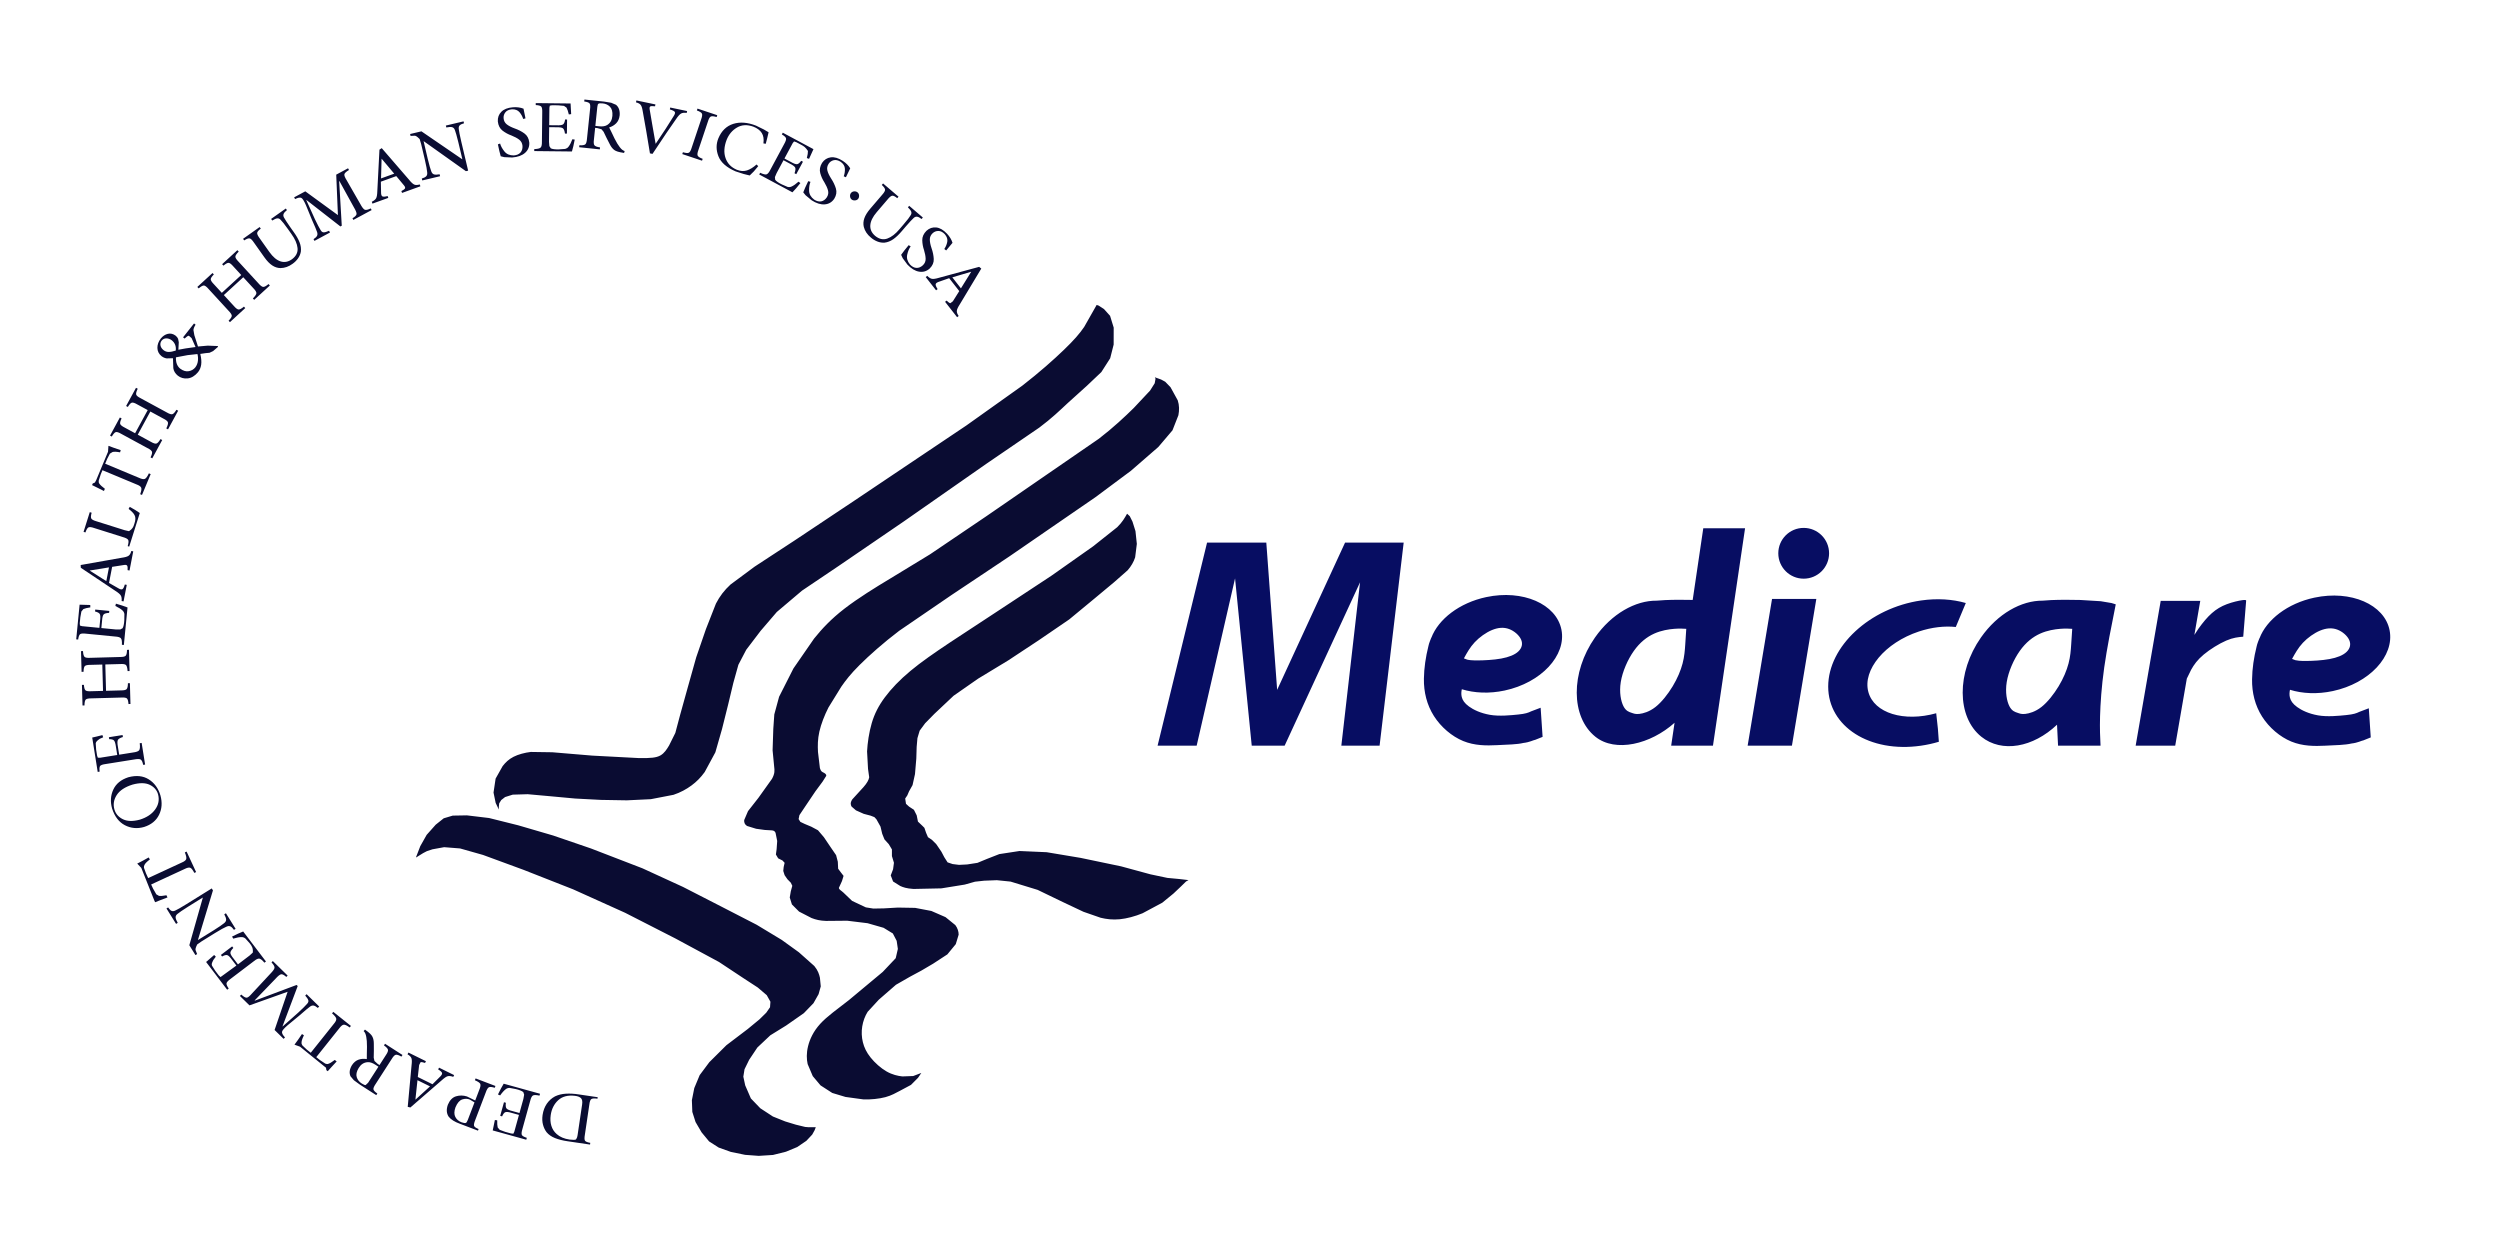 ﻿<?xml version="1.0" encoding="utf-8"?>
<!DOCTYPE svg PUBLIC "-//W3C//DTD SVG 1.1//EN" "http://www.w3.org/Graphics/SVG/1.1/DTD/svg11.dtd">
<svg xmlns="http://www.w3.org/2000/svg" xmlns:xlink="http://www.w3.org/1999/xlink" version="1.1" baseProfile="full" width="180" height="90" viewBox="0 0 180.00 90.00" enable-background="new 0 0 180.00 90.00" xml:space="preserve">
	<g>
		<path fill="#0A0C32" fill-opacity="1" fill-rule="evenodd" stroke-width="0.2" stroke-linejoin="round" d="M 78.923,22.02L 78.958,21.955L 79.106,22.005L 79.486,22.251L 79.925,22.74L 80.186,23.587L 80.183,24.81L 79.933,25.796L 79.297,26.789L 78.27,27.763L 76.856,29.04C 76.32,29.54 75.721,30.121 74.828,30.788L 71.014,33.395L 65.061,37.552L 60.375,40.754L 57.745,42.526L 55.929,44.064L 54.766,45.42L 53.729,46.783L 53.164,47.862L 52.8,49.168L 52.431,50.71L 51.986,52.489L 51.506,54.167L 50.738,55.587C 50.45,55.985 50.151,56.286 49.786,56.555C 49.421,56.824 48.991,57.061 48.492,57.226L 46.86,57.541L 45.132,57.624L 43.263,57.592L 41.416,57.495L 39.55,57.323L 37.995,57.183L 36.916,57.215L 36.367,57.387L 36.09,57.602L 35.941,57.843L 35.914,58.115L 35.914,58.288L 35.687,57.807L 35.534,57.065L 35.684,56.06L 36.19,55.16C 36.398,54.895 36.628,54.665 36.974,54.49C 37.319,54.314 37.78,54.192 38.216,54.14L 39.769,54.163L 42.641,54.404L 45.992,54.581C 46.856,54.597 47.259,54.554 47.547,54.393C 47.835,54.231 48.008,53.952 48.175,53.672L 48.624,52.77L 48.966,51.483L 49.505,49.544L 50.127,47.328L 50.826,45.298L 51.546,43.462C 51.821,42.924 52.155,42.494 52.598,42.085L 54.332,40.799L 57.24,38.895L 61.559,36.017L 65.758,33.198L 69.582,30.632L 73.602,27.77C 74.846,26.807 75.882,25.882 76.602,25.188C 77.322,24.494 77.725,24.032 78.059,23.542L 78.923,22.02 Z M 83.198,27.269L 83.149,27.164L 83.6,27.325L 83.895,27.485L 84.276,27.878L 84.797,28.824C 84.914,29.181 84.914,29.536 84.845,29.897L 84.419,30.983L 83.4,32.183L 81.43,33.894L 78.879,35.793L 75.838,37.885L 72.682,40.057L 68.512,42.84L 64.738,45.42C 63.602,46.281 62.573,47.199 61.897,47.873C 61.221,48.547 60.899,48.977 60.576,49.437L 59.647,50.943C 59.363,51.502 59.117,52.133 58.994,52.678C 58.871,53.224 58.871,53.683 58.895,54.142L 59.033,55.304C 59.102,55.547 59.194,55.576 59.294,55.626C 59.394,55.677 59.501,55.748 59.493,55.856L 59.225,56.279L 58.71,56.975L 57.981,58.058L 57.557,58.692L 57.5,58.974L 57.627,59.175L 57.937,59.323L 58.411,59.521L 58.895,59.779L 59.317,60.274L 59.816,61.013L 60.2,61.572L 60.323,62.046L 60.346,62.548L 60.538,62.806L 60.737,63.064L 60.622,63.437L 60.4,63.925C 60.407,64.054 60.561,64.112 60.722,64.262L 61.352,64.865L 62.342,65.331L 62.88,65.417L 63.64,65.403L 64.646,65.345L 65.89,65.367L 67.057,65.589L 68.078,66.034L 68.785,66.608C 68.946,66.823 69.023,67.067 69.023,67.296L 68.816,67.978L 68.209,68.716L 67.188,69.383L 66.335,69.885L 65.521,70.323L 64.508,70.904L 63.272,71.98L 62.473,72.848C 62.281,73.149 62.143,73.522 62.081,73.902C 62.02,74.282 62.035,74.669 62.127,75.042C 62.219,75.415 62.388,75.774 62.688,76.147C 62.987,76.52 63.417,76.907 63.832,77.144C 64.247,77.381 64.646,77.467 64.969,77.503L 65.752,77.474L 66.335,77.252L 66.097,77.603L 65.591,78.112L 64.8,78.535C 64.508,78.686 64.201,78.873 63.748,78.995C 63.294,79.116 62.696,79.174 62.181,79.159L 60.876,78.98L 59.923,78.693L 59.079,78.148L 58.518,77.481L 58.15,76.613C 58.073,76.262 58.057,75.831 58.18,75.329C 58.303,74.827 58.564,74.254 59.056,73.716C 59.547,73.178 60.269,72.675 61.121,72.008L 63.556,69.979L 64.492,68.989L 64.646,68.322L 64.561,67.741L 64.285,67.21L 63.617,66.801L 62.465,66.471L 60.999,66.292L 59.471,66.306C 59.04,66.292 58.749,66.22 58.434,66.099L 57.532,65.634L 57.017,65.118L 56.862,64.618L 56.937,64.177L 57.046,63.779L 56.937,63.553L 56.695,63.306L 56.493,63.015L 56.395,62.708L 56.424,62.423L 56.493,62.122L 56.338,61.955L 56.027,61.799L 55.865,61.525L 55.917,61.138L 55.958,60.551L 55.839,59.961C 55.777,59.829 55.7,59.8 55.57,59.786L 55.063,59.757L 54.441,59.671L 53.788,59.47C 53.627,59.37 53.566,59.226 53.581,59.047L 53.857,58.401L 54.61,57.44L 55.585,56.074C 55.792,55.69 55.777,55.482 55.739,55.188L 55.627,54.023L 55.677,52.488L 55.75,51.437L 56.096,50.164L 57.128,48.127L 58.611,45.982C 59.179,45.276 59.831,44.573 60.799,43.825C 61.767,43.077 63.049,42.285 64.074,41.67L 66.969,39.907L 71.019,37.167L 75.511,34.072L 79.121,31.587C 80.15,30.798 81.017,29.98 81.628,29.378L 82.806,28.122L 83.14,27.592L 83.198,27.269 Z M 81.15,36.986L 81.344,37.167L 81.541,37.561L 81.754,38.24L 81.852,39.16L 81.731,40.128C 81.628,40.451 81.443,40.773 81.193,41.058L 80.22,41.915L 78.78,43.114L 76.986,44.597L 74.803,46.089L 72.597,47.546L 70.423,48.864L 68.659,50.094L 67.281,51.392L 66.611,52.073L 66.216,52.608L 66.055,53.146L 66,53.773L 65.974,54.617L 65.879,55.736L 65.704,56.527L 65.45,56.979L 65.326,57.27L 65.174,57.493L 65.231,57.875L 65.456,58.079L 65.802,58.305L 66.003,58.706L 66.092,59.155L 66.409,59.456L 66.556,59.603L 66.675,59.953L 66.813,60.276L 67.09,60.462L 67.404,60.771L 67.781,61.323L 67.988,61.717L 68.226,62.09L 68.587,62.212L 69.048,62.27L 69.631,62.241L 70.376,62.126L 71.052,61.846L 71.95,61.495L 73.402,61.273L 75.36,61.359L 77.802,61.767L 80.72,62.377L 82.831,62.951L 84.052,63.209L 84.897,63.288L 85.573,63.367L 85.396,63.467L 85.035,63.819L 84.49,64.335L 83.684,64.995L 82.263,65.755C 81.718,65.978 81.134,66.136 80.62,66.186C 80.105,66.236 79.66,66.179 79.245,66.078L 78.009,65.648L 76.535,64.952L 74.707,64.07L 72.764,63.475L 71.774,63.374L 70.86,63.41L 70.2,63.482L 69.462,63.69L 67.781,63.962L 65.769,64.005C 65.254,63.969 65.024,63.883 64.817,63.79L 64.302,63.467L 64.133,63.03L 64.302,62.585L 64.364,62.119L 64.218,61.638L 64.218,61.158L 63.995,60.785L 63.68,60.434L 63.519,60.032L 63.396,59.515L 63.104,58.992L 62.958,58.834L 62.682,58.726L 62.191,58.597L 61.63,58.346L 61.315,58.074C 61.246,57.959 61.2,57.801 61.369,57.55L 62.175,56.668C 62.429,56.381 62.551,56.151 62.582,55.965L 62.498,55.362L 62.429,54.1C 62.459,53.512 62.567,52.737 62.766,52.063C 62.966,51.389 63.258,50.815 63.711,50.206C 64.164,49.596 64.778,48.95 65.554,48.305C 66.329,47.659 67.266,47.014 68.372,46.275L 72.019,43.879L 75.698,41.455L 78.7,39.339L 80.443,37.955C 80.812,37.589 80.981,37.288 81.15,36.986 Z M 29.956,61.712L 30.259,60.926L 30.72,60.109L 31.372,59.377L 31.948,58.918L 32.597,58.724L 33.614,58.706L 35.212,58.897L 37.312,59.422L 39.827,60.157L 42.545,61.088L 46.258,62.519L 49.179,63.86L 51.879,65.244L 54.478,66.582L 56.288,67.675L 57.519,68.564L 58.631,69.553C 58.896,69.873 58.98,70.152 59.034,70.393L 59.095,71.02L 58.938,71.58L 58.569,72.232L 57.874,72.95L 56.6,73.839L 55.463,74.542L 54.53,75.421L 53.939,76.306L 53.605,76.988L 53.52,77.519L 53.655,78.147L 54.063,79.088L 54.742,79.795L 55.65,80.389L 56.531,80.742L 57.3,80.976L 57.973,81.14L 58.232,81.161L 58.572,81.159L 58.736,81.159L 58.656,81.371L 58.48,81.689L 58.057,82.14L 57.4,82.587L 56.591,82.923L 55.655,83.157L 54.63,83.222L 53.647,83.149L 52.618,82.936L 51.745,82.624L 51.054,82.181L 50.515,81.53L 50.08,80.787L 49.847,80.058L 49.815,79.214L 49.988,78.343L 50.377,77.409L 51.071,76.478L 52.3,75.257L 53.841,74.087L 54.688,73.388L 55.172,72.912L 55.442,72.522L 55.471,72.124L 55.206,71.653L 54.561,71.102L 53.528,70.428L 51.77,69.264L 48.629,67.57L 45.007,65.72L 41.263,64.031L 37.692,62.627L 34.778,61.556L 33.126,61.088L 31.979,60.997L 31.137,61.15L 30.733,61.284L 30.464,61.425L 30.171,61.606L 29.97,61.734L 29.956,61.712 Z M 42.482,82.409L 40.87,82.171C 40.519,82.121 40.216,82.044 39.961,81.942C 39.706,81.84 39.505,81.7 39.357,81.523C 39.239,81.37 39.153,81.19 39.096,80.981C 39.04,80.772 39.029,80.54 39.065,80.284C 39.114,79.963 39.217,79.691 39.372,79.466C 39.528,79.242 39.725,79.066 39.963,78.938C 40.195,78.827 40.455,78.763 40.741,78.746C 41.028,78.729 41.34,78.746 41.679,78.799L 43.035,78.999L 43.019,79.106C 42.794,79.075 42.645,79.085 42.574,79.135C 42.503,79.184 42.455,79.322 42.43,79.546L 42.111,81.699C 42.071,81.923 42.075,82.068 42.124,82.134C 42.173,82.201 42.298,82.251 42.5,82.286L 42.482,82.409 Z M 41.585,81.735L 41.913,79.519C 41.945,79.308 41.918,79.159 41.833,79.07C 41.747,78.982 41.604,78.925 41.402,78.9C 40.89,78.838 40.486,78.944 40.191,79.215C 39.896,79.487 39.716,79.844 39.652,80.284C 39.611,80.567 39.626,80.826 39.699,81.06C 39.771,81.295 39.899,81.493 40.082,81.653C 40.312,81.86 40.624,81.993 41.019,82.05C 41.259,82.079 41.41,82.076 41.469,82.04C 41.554,81.912 41.57,81.839 41.585,81.735 Z M 36.01,78.87L 35.853,78.802L 36.065,78.38L 36.266,78.026L 38.881,78.75L 38.844,78.886C 38.609,78.832 38.452,78.829 38.371,78.876C 38.29,78.924 38.224,79.054 38.173,79.269L 37.62,81.265C 37.55,81.494 37.535,81.645 37.575,81.719C 37.615,81.793 37.734,81.861 37.93,81.924L 37.893,82.06L 35.476,81.391L 35.537,81.095L 35.631,80.64L 35.8,80.663L 35.803,80.959L 35.835,81.177L 35.98,81.348L 36.383,81.496L 36.79,81.608L 36.961,81.626L 37.03,81.484L 37.365,80.273L 36.862,80.134C 36.628,80.063 36.469,80.044 36.386,80.076C 36.303,80.108 36.224,80.208 36.151,80.379L 36.015,80.341L 36.286,79.361L 36.422,79.399C 36.397,79.601 36.412,79.738 36.468,79.808C 36.523,79.878 36.667,79.942 36.9,79.998L 37.402,80.137L 37.684,79.122L 37.739,78.815L 37.677,78.632C 37.576,78.547 37.395,78.474 37.133,78.412L 36.689,78.329C 36.588,78.329 36.5,78.357 36.426,78.412C 36.295,78.51 36.156,78.662 36.01,78.87 Z M 34.414,81.407L 33.101,80.907C 32.734,80.774 32.469,80.607 32.306,80.404C 32.147,80.168 32.127,79.881 32.246,79.541C 32.383,79.212 32.581,79.009 32.838,78.933C 33.095,78.857 33.356,78.861 33.62,78.944L 34.215,79.236L 34.503,78.48C 34.592,78.269 34.618,78.123 34.579,78.041C 34.541,77.959 34.412,77.872 34.193,77.778L 34.243,77.646L 35.672,78.19L 35.621,78.322C 35.42,78.257 35.28,78.244 35.201,78.284C 35.121,78.325 35.045,78.451 34.972,78.663L 34.225,80.623C 34.135,80.842 34.105,80.99 34.136,81.067C 34.167,81.144 34.275,81.218 34.459,81.289L 34.414,81.407 Z M 33.682,80.634L 34.164,79.371L 33.825,79.169C 33.66,79.099 33.48,79.095 33.285,79.158C 33.09,79.221 32.926,79.411 32.793,79.729C 32.693,80.01 32.69,80.241 32.784,80.421C 32.879,80.602 33.029,80.731 33.236,80.807C 33.382,80.859 33.483,80.873 33.538,80.85C 33.582,80.839 33.63,80.767 33.682,80.634 Z M 29.405,75.784L 30.666,76.406L 30.604,76.533C 30.445,76.478 30.337,76.46 30.28,76.48L 30.178,76.682L 30.081,77.544L 31.139,78.066L 31.656,77.551C 31.785,77.432 31.843,77.337 31.829,77.264C 31.816,77.192 31.722,77.103 31.547,76.998L 31.61,76.871L 32.698,77.408L 32.635,77.534C 32.475,77.476 32.343,77.46 32.24,77.485C 32.138,77.511 31.992,77.609 31.804,77.781L 29.548,79.738L 29.356,79.695L 29.631,76.709C 29.663,76.462 29.661,76.288 29.622,76.188C 29.584,76.088 29.491,75.996 29.342,75.911L 29.405,75.784 Z M 30.058,77.774L 29.91,79.162L 29.92,79.167L 30.961,78.22L 30.058,77.774 Z M 26.181,74.237L 26.279,74.132C 26.614,74.37 26.739,74.499 26.81,74.635C 26.882,74.77 26.917,74.944 26.915,75.156L 26.918,75.661L 26.908,76.155L 26.961,76.389L 27.193,76.6L 27.324,76.684L 27.776,75.981C 27.9,75.802 27.953,75.67 27.935,75.584C 27.917,75.498 27.821,75.393 27.646,75.268L 27.722,75.15L 28.979,75.959L 28.903,76.077C 28.716,75.969 28.581,75.925 28.495,75.944C 28.41,75.964 28.311,76.067 28.2,76.253L 27.056,78.031C 26.928,78.217 26.872,78.351 26.888,78.434C 26.905,78.517 26.998,78.616 27.168,78.733L 27.092,78.851L 25.903,78.087L 25.478,77.776L 25.234,77.489C 25.13,77.246 25.166,76.98 25.343,76.688C 25.476,76.488 25.636,76.357 25.821,76.294C 26.006,76.232 26.202,76.219 26.41,76.254L 26.413,75.86L 26.423,75.373L 26.41,74.954L 26.371,74.656C 26.337,74.457 26.274,74.318 26.181,74.237 Z M 27.247,76.803L 27.039,76.669C 26.815,76.52 26.617,76.456 26.446,76.478C 26.187,76.503 25.98,76.642 25.826,76.894C 25.672,77.147 25.625,77.369 25.686,77.559C 25.747,77.749 25.867,77.9 26.048,78.012C 26.185,78.097 26.277,78.135 26.325,78.127L 26.505,77.957L 27.247,76.803 Z M 21.741,74.452L 21.882,74.541C 21.765,74.778 21.709,74.95 21.712,75.055C 21.703,75.128 21.723,75.2 21.771,75.27L 22.082,75.564L 22.375,75.798L 24.025,73.731C 24.162,73.574 24.224,73.448 24.212,73.353C 24.201,73.258 24.099,73.128 23.908,72.963L 23.996,72.853L 25.266,73.867L 25.178,73.978C 24.983,73.834 24.84,73.767 24.747,73.778C 24.654,73.788 24.546,73.878 24.421,74.047L 22.771,76.114L 23.02,76.313L 23.421,76.581C 23.508,76.617 23.581,76.621 23.64,76.595C 23.744,76.565 23.898,76.471 24.104,76.315L 24.24,76.423L 23.89,76.802L 23.597,77.128L 23.498,77.049L 23.474,76.878L 21.603,75.362L 21.202,75.216L 21.453,74.873L 21.741,74.452 Z M 19.643,69.197L 20.71,70.243L 20.615,70.339C 20.454,70.195 20.328,70.132 20.239,70.148C 20.15,70.164 20.014,70.273 19.832,70.476L 18.335,72.029L 18.351,72.045L 21.356,70.917L 21.435,70.994L 20.342,73.893L 20.352,73.904L 21.484,72.898L 21.868,72.532L 22.113,72.274C 22.196,72.184 22.224,72.097 22.197,72.014C 22.17,71.93 22.097,71.819 21.976,71.682L 22.075,71.581L 22.982,72.47L 22.883,72.571C 22.764,72.472 22.663,72.415 22.58,72.401C 22.497,72.387 22.413,72.411 22.326,72.473L 22.049,72.693L 21.559,73.116L 20.721,73.808C 20.466,74.026 20.328,74.186 20.307,74.285C 20.286,74.386 20.357,74.522 20.52,74.696L 20.421,74.797L 19.77,74.159L 20.709,71.407L 17.963,72.387L 17.272,71.709L 17.371,71.609C 17.543,71.765 17.673,71.84 17.76,71.834C 17.847,71.829 17.973,71.728 18.14,71.534L 19.461,70.112C 19.652,69.918 19.753,69.775 19.765,69.683C 19.777,69.591 19.705,69.461 19.548,69.293L 19.643,69.197 Z M 16.793,67.582L 16.709,67.433L 17.134,67.226L 17.509,67.067L 19.149,69.228L 19.037,69.313C 18.883,69.129 18.76,69.031 18.667,69.019C 18.573,69.007 18.442,69.071 18.271,69.211L 16.621,70.464C 16.427,70.603 16.323,70.714 16.31,70.797C 16.297,70.88 16.35,71.006 16.468,71.175L 16.356,71.261L 14.84,69.263L 15.068,69.065L 15.418,68.76L 15.539,68.88L 15.362,69.118C 15.226,69.373 15.23,69.447 15.267,69.535L 15.497,69.896L 15.753,70.233L 15.878,70.35L 17.02,69.52L 16.704,69.105C 16.561,68.906 16.447,68.794 16.361,68.769C 16.276,68.744 16.152,68.777 15.99,68.867L 15.905,68.755L 16.715,68.14L 16.8,68.252C 16.657,68.398 16.587,68.516 16.588,68.606C 16.59,68.695 16.666,68.833 16.817,69.019L 17.132,69.435L 17.971,68.797L 18.201,68.587C 18.235,68.275 18.135,68.107 17.964,67.9L 17.661,67.564C 17.581,67.503 17.494,67.472 17.402,67.471C 17.238,67.469 17.035,67.506 16.793,67.582 Z M 11.986,65.409L 12.105,65.335C 12.189,65.461 12.269,65.543 12.346,65.581C 12.423,65.619 12.516,65.611 12.624,65.557L 12.921,65.4L 13.419,65.102L 15.245,63.967L 15.332,64.108L 14.251,67.675L 14.255,67.681L 15.368,66.993L 15.853,66.677L 16.115,66.485C 16.225,66.405 16.28,66.318 16.282,66.223C 16.283,66.127 16.238,65.996 16.147,65.829L 16.267,65.755L 16.964,66.876L 16.844,66.95C 16.755,66.821 16.668,66.737 16.585,66.699C 16.502,66.661 16.402,66.672 16.285,66.731L 15.983,66.882L 15.483,67.177L 14.505,67.785L 14.198,68.001C 14.073,68.256 14.067,68.334 14.082,68.411L 14.193,68.693L 14.073,68.768L 13.631,68.056L 14.601,64.64L 14.593,64.627L 13.531,65.288L 13.048,65.603L 12.791,65.792C 12.691,65.866 12.642,65.95 12.645,66.046C 12.647,66.142 12.698,66.276 12.796,66.446L 12.677,66.521L 11.986,65.409 Z M 10.704,61.736L 10.791,61.879C 10.58,62.039 10.453,62.167 10.408,62.262C 10.368,62.324 10.354,62.397 10.365,62.481L 10.512,62.883L 10.669,63.223L 13.069,62.112C 13.262,62.033 13.374,61.948 13.406,61.858C 13.438,61.768 13.405,61.606 13.308,61.374L 13.436,61.314L 14.119,62.789L 13.991,62.849C 13.881,62.633 13.782,62.509 13.694,62.477C 13.606,62.445 13.469,62.477 13.282,62.572L 10.882,63.683L 11.016,63.972L 11.255,64.392L 11.445,64.502C 11.551,64.521 11.731,64.507 11.985,64.459L 12.058,64.616L 11.576,64.799L 11.168,64.96L 11.114,64.844L 10.173,62.488L 9.88,62.178L 10.258,61.984L 10.704,61.736 Z M 8.071,58.216L 8.07,58.212C 7.933,57.73 7.962,57.278 8.156,56.854C 8.35,56.431 8.71,56.134 9.237,55.963C 9.813,55.808 10.303,55.858 10.709,56.113C 11.115,56.367 11.395,56.752 11.55,57.267C 11.692,57.779 11.659,58.245 11.452,58.666C 11.245,59.087 10.886,59.38 10.374,59.542C 9.883,59.682 9.422,59.639 8.992,59.416C 8.563,59.192 8.256,58.792 8.071,58.216 Z M 8.239,58.286L 8.24,58.289C 8.331,58.598 8.533,58.83 8.847,58.984C 9.162,59.139 9.569,59.149 10.071,59.014C 10.563,58.861 10.93,58.617 11.172,58.281C 11.415,57.945 11.484,57.582 11.38,57.19C 11.291,56.882 11.09,56.654 10.779,56.505C 10.467,56.356 10.056,56.352 9.545,56.49C 8.994,56.663 8.613,56.916 8.401,57.248C 8.189,57.58 8.135,57.926 8.239,58.286 Z M 7.375,52.927L 7.427,53.087L 7.181,53.194C 6.95,53.357 6.908,53.429 6.893,53.523L 6.922,53.974L 6.988,54.392L 7.042,54.552L 7.194,54.559L 8.441,54.36L 8.35,53.786C 8.315,53.534 8.267,53.376 8.206,53.313C 8.145,53.25 8.03,53.219 7.862,53.22L 7.84,53.08L 8.826,52.923L 8.848,53.066C 8.66,53.12 8.541,53.188 8.493,53.268C 8.445,53.348 8.443,53.513 8.489,53.764L 8.581,54.338L 9.572,54.18C 9.816,54.15 9.966,54.095 10.022,54.015C 10.078,53.935 10.091,53.768 10.06,53.513L 10.199,53.491L 10.448,55.049L 10.308,55.071C 10.267,54.864 10.208,54.736 10.131,54.688C 10.054,54.64 9.895,54.639 9.653,54.684L 7.615,55.009C 7.394,55.038 7.258,55.085 7.208,55.152C 7.159,55.218 7.147,55.353 7.174,55.556L 7.035,55.578L 6.64,53.104L 6.961,53.03L 7.375,52.927 Z M 5.833,46.881L 5.974,46.877C 5.989,47.097 6.027,47.237 6.088,47.295C 6.148,47.354 6.288,47.377 6.506,47.363L 8.631,47.304C 8.852,47.306 8.992,47.275 9.051,47.212C 9.11,47.15 9.141,47.009 9.145,46.79L 9.286,46.786L 9.328,48.315L 9.187,48.319C 9.171,48.088 9.132,47.943 9.07,47.882C 9.007,47.821 8.866,47.797 8.645,47.812L 7.582,47.841L 7.635,49.738L 8.697,49.709C 8.917,49.711 9.057,49.68 9.116,49.618C 9.176,49.556 9.207,49.413 9.211,49.191L 9.352,49.188L 9.393,50.687L 9.252,50.691C 9.237,50.478 9.198,50.343 9.136,50.287C 9.074,50.231 8.932,50.21 8.711,50.224L 6.587,50.282C 6.368,50.28 6.23,50.31 6.172,50.371C 6.115,50.432 6.085,50.572 6.082,50.792L 5.941,50.796L 5.9,49.312L 6.041,49.309C 6.056,49.516 6.094,49.647 6.154,49.703C 6.214,49.759 6.354,49.781 6.573,49.768L 7.418,49.744L 7.366,47.847L 6.52,47.87C 6.303,47.869 6.165,47.898 6.107,47.959C 6.049,48.019 6.019,48.156 6.015,48.369L 5.874,48.373L 5.833,46.881 Z M 8.306,43.63L 8.346,43.464L 8.799,43.6L 9.182,43.738L 8.918,46.438L 8.777,46.425C 8.79,46.185 8.766,46.029 8.705,45.957C 8.645,45.886 8.505,45.843 8.285,45.83L 6.223,45.628C 5.985,45.598 5.834,45.609 5.768,45.661C 5.702,45.713 5.655,45.842 5.627,46.046L 5.487,46.033L 5.731,43.537L 6.034,43.546L 6.498,43.56L 6.504,43.731L 6.213,43.785L 6.003,43.854L 5.86,44.026L 5.784,44.448L 5.742,44.869L 5.755,45.04L 5.906,45.084L 7.156,45.206L 7.207,44.687C 7.237,44.444 7.229,44.284 7.183,44.208C 7.138,44.131 7.025,44.071 6.844,44.028L 6.858,43.888L 7.87,43.986L 7.856,44.127C 7.652,44.137 7.52,44.175 7.461,44.242C 7.401,44.309 7.363,44.462 7.348,44.701L 7.297,45.22L 8.346,45.322L 8.657,45.324L 8.827,45.232C 8.894,45.118 8.935,44.927 8.95,44.658L 8.956,44.207C 8.938,44.107 8.896,44.026 8.829,43.962C 8.71,43.849 8.536,43.739 8.306,43.63 Z M 9.593,39.697L 9.326,41.078L 9.188,41.051C 9.199,40.883 9.187,40.774 9.153,40.725C 9.119,40.676 9.045,40.66 8.931,40.679L 8.074,40.813L 7.85,41.972L 8.483,42.334C 8.632,42.427 8.739,42.458 8.806,42.426C 8.871,42.394 8.932,42.28 8.988,42.084L 9.127,42.11L 8.896,43.301L 8.758,43.275C 8.772,43.104 8.753,42.973 8.701,42.881C 8.649,42.788 8.516,42.674 8.301,42.538L 5.818,40.879L 5.808,40.681L 8.761,40.159C 9.008,40.125 9.175,40.076 9.261,40.013C 9.348,39.95 9.412,39.836 9.455,39.67L 9.593,39.697 Z M 7.846,40.852L 6.469,41.076L 6.467,41.087L 7.655,41.841L 7.846,40.852 Z M 9.26,36.641L 9.342,36.493L 9.728,36.715L 10.065,36.937L 9.303,39.356L 9.194,39.322C 9.26,39.104 9.272,38.956 9.231,38.877C 9.19,38.798 9.06,38.728 8.839,38.667L 6.809,38.027C 6.595,37.951 6.45,37.932 6.373,37.969C 6.297,38.006 6.223,38.128 6.151,38.336L 6.016,38.294L 6.464,36.874L 6.599,36.916C 6.541,37.118 6.532,37.257 6.572,37.333C 6.612,37.408 6.742,37.477 6.962,37.539L 8.975,38.174L 9.287,38.245C 9.535,38.094 9.608,37.939 9.67,37.722C 9.768,37.453 9.774,37.241 9.687,37.088C 9.621,36.957 9.478,36.808 9.26,36.641 Z M 8.691,32.408L 8.645,32.568C 8.384,32.521 8.204,32.513 8.103,32.545L 7.913,32.662L 7.716,33.041L 7.572,33.387L 10.013,34.405C 10.202,34.493 10.34,34.518 10.428,34.481C 10.516,34.444 10.613,34.31 10.719,34.081L 10.849,34.136L 10.224,35.636L 10.093,35.582C 10.178,35.355 10.202,35.198 10.166,35.112C 10.131,35.025 10.015,34.946 9.818,34.873L 7.377,33.855L 7.254,34.149L 7.106,34.609C 7.097,34.702 7.112,34.774 7.154,34.824C 7.211,34.914 7.343,35.037 7.551,35.192L 7.484,35.352L 7.024,35.121L 6.629,34.928L 6.678,34.811L 6.836,34.741L 6.923,34.577L 7.778,32.525L 7.808,32.099L 8.207,32.246L 8.691,32.408 Z M 9.792,27.922L 9.916,27.989C 9.819,28.187 9.782,28.327 9.805,28.408C 9.828,28.489 9.937,28.578 10.133,28.676L 12.001,29.691C 12.192,29.803 12.328,29.847 12.411,29.822C 12.493,29.797 12.591,29.691 12.703,29.503L 12.827,29.571L 12.097,30.914L 11.973,30.847C 12.075,30.64 12.114,30.494 12.091,30.41C 12.068,30.326 11.957,30.235 11.759,30.137L 10.825,29.629L 9.919,31.297L 10.852,31.805C 11.042,31.916 11.178,31.96 11.261,31.936C 11.344,31.912 11.442,31.805 11.556,31.614L 11.68,31.682L 10.964,32.999L 10.841,32.932C 10.934,32.74 10.968,32.605 10.942,32.525C 10.917,32.445 10.805,32.356 10.607,32.257L 8.739,31.242C 8.551,31.131 8.416,31.087 8.336,31.111C 8.256,31.135 8.16,31.242 8.047,31.431L 7.923,31.363L 8.631,30.059L 8.755,30.126C 8.664,30.313 8.631,30.446 8.655,30.524C 8.679,30.603 8.789,30.692 8.985,30.79L 9.728,31.194L 10.635,29.526L 9.891,29.122C 9.704,29.012 9.57,28.968 9.489,28.992C 9.409,29.015 9.314,29.118 9.204,29.3L 9.08,29.233L 9.792,27.922 Z M 13.97,23.289L 14.081,23.377C 13.983,23.532 13.932,23.661 13.928,23.763L 13.994,24.137L 14.255,24.948L 14.958,24.886L 15.678,24.915L 15.7,24.97L 15.343,25.278L 15.087,25.399L 14.802,25.426L 14.421,25.482C 14.495,25.792 14.516,26.052 14.484,26.262C 14.452,26.472 14.376,26.651 14.254,26.8C 14.028,27.069 13.781,27.217 13.511,27.245C 13.242,27.272 13.006,27.207 12.805,27.05C 12.615,26.894 12.507,26.714 12.479,26.509L 12.453,25.792L 12.002,25.805C 11.867,25.785 11.741,25.73 11.623,25.638C 11.434,25.48 11.337,25.284 11.333,25.05C 11.329,24.817 11.409,24.593 11.574,24.378C 11.721,24.195 11.892,24.081 12.087,24.036C 12.281,23.991 12.467,24.035 12.644,24.167C 12.73,24.238 12.79,24.314 12.823,24.396L 12.872,24.642L 12.843,25.182L 13.36,25.087L 14.078,24.986L 13.795,24.345L 13.598,24.172C 13.529,24.174 13.427,24.242 13.29,24.377L 13.181,24.287L 13.97,23.289 Z M 11.642,24.519L 11.638,24.525C 11.558,24.631 11.53,24.747 11.555,24.875C 11.58,25.003 11.654,25.115 11.779,25.213C 11.887,25.299 12.01,25.341 12.148,25.34C 12.287,25.34 12.455,25.307 12.654,25.241C 12.691,24.937 12.599,24.693 12.378,24.509C 12.251,24.412 12.118,24.363 11.981,24.363C 11.844,24.362 11.731,24.414 11.642,24.519 Z M 14.065,26.448L 14.067,26.445C 14.171,26.306 14.232,26.148 14.25,25.973C 14.268,25.797 14.257,25.637 14.215,25.492L 13.506,25.57L 12.668,25.728C 12.661,25.928 12.685,26.094 12.74,26.227C 12.796,26.36 12.876,26.467 12.98,26.547C 13.191,26.703 13.395,26.762 13.593,26.725C 13.791,26.688 13.948,26.595 14.065,26.448 Z M 17.092,18.012L 17.188,18.116C 17.032,18.271 16.951,18.391 16.947,18.475C 16.942,18.56 17.017,18.68 17.17,18.836L 18.608,20.401C 18.752,20.569 18.867,20.655 18.953,20.658C 19.039,20.661 19.166,20.593 19.333,20.452L 19.429,20.556L 18.302,21.59L 18.207,21.486C 18.37,21.323 18.455,21.198 18.46,21.111C 18.465,21.024 18.39,20.902 18.234,20.744L 17.515,19.962L 16.117,21.245L 16.836,22.028C 16.979,22.195 17.094,22.281 17.18,22.285C 17.266,22.289 17.394,22.219 17.564,22.077L 17.659,22.181L 16.555,23.195L 16.459,23.091C 16.61,22.94 16.686,22.822 16.688,22.739C 16.689,22.655 16.612,22.534 16.457,22.376L 15.02,20.811C 14.877,20.645 14.764,20.56 14.681,20.556C 14.597,20.553 14.472,20.623 14.303,20.765L 14.208,20.661L 15.301,19.657L 15.397,19.761C 15.25,19.908 15.175,20.022 15.173,20.105C 15.17,20.187 15.245,20.306 15.399,20.463L 15.971,21.086L 17.369,19.802L 16.797,19.179C 16.655,19.014 16.543,18.929 16.459,18.925C 16.375,18.921 16.252,18.988 16.089,19.125L 15.993,19.021L 17.092,18.012 Z M 20.578,15.013L 20.659,15.128C 20.534,15.226 20.455,15.317 20.42,15.401C 20.386,15.485 20.396,15.573 20.451,15.667L 20.607,15.925L 20.916,16.381L 21.16,16.725C 21.345,16.982 21.482,17.224 21.57,17.451C 21.658,17.678 21.689,17.902 21.661,18.123C 21.629,18.3 21.56,18.462 21.454,18.61C 21.348,18.758 21.218,18.886 21.065,18.994C 20.791,19.195 20.503,19.298 20.198,19.302C 19.99,19.3 19.791,19.236 19.601,19.111C 19.412,18.986 19.224,18.793 19.038,18.53L 18.298,17.486C 18.166,17.288 18.058,17.18 17.974,17.163C 17.889,17.146 17.759,17.195 17.582,17.309L 17.501,17.194L 18.695,16.347L 18.777,16.463C 18.613,16.583 18.526,16.686 18.516,16.772C 18.506,16.858 18.574,16.997 18.718,17.188L 19.395,18.143C 19.653,18.504 19.92,18.73 20.197,18.819C 20.474,18.909 20.747,18.859 21.017,18.67C 21.32,18.447 21.455,18.177 21.424,17.863C 21.392,17.549 21.243,17.208 20.977,16.841L 20.74,16.506L 20.412,16.063L 20.204,15.825C 20.136,15.749 20.058,15.715 19.968,15.722C 19.879,15.73 19.757,15.782 19.602,15.878L 19.52,15.763L 20.578,15.013 Z M 26.757,15.125L 25.442,15.834L 25.378,15.715C 25.563,15.604 25.661,15.503 25.672,15.413C 25.683,15.322 25.619,15.161 25.48,14.927L 24.439,13.037L 24.42,13.047L 24.607,16.251L 24.509,16.304L 22.065,14.4L 22.052,14.407L 22.676,15.787L 22.912,16.261L 23.087,16.572C 23.147,16.678 23.222,16.73 23.309,16.73C 23.398,16.729 23.525,16.691 23.692,16.617L 23.759,16.741L 22.641,17.344L 22.574,17.22C 22.704,17.135 22.788,17.055 22.826,16.98C 22.864,16.906 22.866,16.818 22.833,16.716L 22.705,16.386L 22.446,15.794L 22.034,14.788C 21.901,14.48 21.79,14.3 21.7,14.251C 21.611,14.201 21.459,14.228 21.245,14.333L 21.178,14.208L 21.981,13.776L 24.33,15.488L 24.208,12.575L 25.06,12.116L 25.127,12.24C 24.927,12.358 24.817,12.46 24.796,12.545C 24.776,12.63 24.834,12.78 24.971,12.997L 25.937,14.68C 26.066,14.92 26.172,15.059 26.257,15.098C 26.341,15.136 26.487,15.106 26.694,15.006L 26.757,15.125 Z M 30.27,13.413L 28.947,13.891L 28.899,13.758C 29.049,13.682 29.136,13.616 29.161,13.561C 29.186,13.507 29.161,13.435 29.086,13.347L 28.532,12.68L 27.422,13.081L 27.436,13.81C 27.432,13.986 27.461,14.094 27.522,14.134C 27.583,14.174 27.713,14.168 27.91,14.116L 27.958,14.248L 26.817,14.661L 26.769,14.528C 26.922,14.453 27.025,14.369 27.078,14.277C 27.131,14.185 27.16,14.012 27.167,13.758L 27.321,10.775L 27.485,10.666L 29.446,12.935C 29.602,13.13 29.729,13.248 29.828,13.29C 29.926,13.332 30.057,13.328 30.222,13.28L 30.27,13.413 Z M 28.383,12.504L 27.485,11.435L 27.474,11.439L 27.435,12.846L 28.383,12.504 Z M 33.376,8.738L 33.409,8.876C 33.263,8.915 33.159,8.965 33.099,9.026C 33.038,9.087 33.016,9.177 33.032,9.297L 33.087,9.628L 33.211,10.195L 33.706,12.287L 33.546,12.325L 30.507,10.165L 30.5,10.167L 30.798,11.441L 30.944,12.002L 31.042,12.311C 31.083,12.441 31.148,12.521 31.238,12.553C 31.328,12.584 31.467,12.583 31.654,12.55L 31.686,12.688L 30.402,12.992L 30.37,12.854C 30.52,12.81 30.627,12.755 30.69,12.688C 30.753,12.622 30.774,12.524 30.756,12.394L 30.708,12.06L 30.587,11.491L 30.322,10.371L 30.215,10.012C 30.013,9.812 29.941,9.781 29.863,9.771L 29.561,9.786L 29.528,9.649L 30.343,9.456L 33.273,11.462L 33.288,11.459L 33,10.242L 32.854,9.684L 32.757,9.38C 32.719,9.262 32.654,9.188 32.562,9.16C 32.471,9.132 32.328,9.138 32.135,9.177L 32.102,9.04L 33.376,8.738 Z M 37.836,8.524L 37.67,8.565C 37.614,8.384 37.525,8.221 37.402,8.077C 37.28,7.932 37.099,7.863 36.859,7.87C 36.642,7.89 36.486,7.962 36.388,8.086C 36.291,8.21 36.247,8.349 36.258,8.504C 36.271,8.691 36.346,8.839 36.481,8.948C 36.616,9.057 36.806,9.156 37.05,9.245C 37.314,9.337 37.549,9.458 37.755,9.606C 37.961,9.755 38.079,9.976 38.109,10.268C 38.124,10.565 38.023,10.811 37.806,11.004C 37.588,11.197 37.28,11.309 36.88,11.339L 36.312,11.315L 36.053,11.252L 35.955,10.882L 35.849,10.394L 36.007,10.335C 36.059,10.522 36.163,10.712 36.319,10.905C 36.475,11.098 36.699,11.193 36.991,11.191C 37.204,11.174 37.364,11.106 37.474,10.985C 37.583,10.863 37.631,10.704 37.62,10.506C 37.603,10.314 37.523,10.163 37.379,10.053C 37.234,9.943 37.046,9.843 36.815,9.751C 36.595,9.673 36.386,9.56 36.188,9.41C 35.991,9.26 35.876,9.038 35.844,8.745C 35.827,8.467 35.911,8.235 36.096,8.049C 36.281,7.862 36.562,7.753 36.939,7.723C 37.219,7.703 37.471,7.737 37.693,7.825L 37.836,8.524 Z M 41.211,10.025L 41.38,10.051L 41.283,10.514L 41.179,10.907L 38.466,10.877L 38.467,10.735C 38.707,10.727 38.861,10.69 38.927,10.623C 38.993,10.557 39.023,10.414 39.018,10.194L 39.041,8.122C 39.05,7.883 39.026,7.733 38.968,7.672C 38.911,7.611 38.779,7.575 38.573,7.565L 38.574,7.423L 41.082,7.451L 41.098,7.754L 41.124,8.217L 40.955,8.239L 40.876,7.953L 40.789,7.75L 40.605,7.622L 40.178,7.583L 39.756,7.578L 39.587,7.605L 39.556,7.76L 39.542,9.015L 40.063,9.021C 40.308,9.03 40.466,9.008 40.539,8.956C 40.611,8.904 40.661,8.786 40.688,8.603L 40.83,8.605L 40.818,9.621L 40.677,9.62C 40.65,9.417 40.6,9.289 40.528,9.236C 40.456,9.182 40.301,9.158 40.062,9.162L 39.54,9.157L 39.528,10.21L 39.554,10.521L 39.66,10.682C 39.78,10.739 39.974,10.763 40.242,10.755L 40.692,10.722C 40.79,10.696 40.868,10.647 40.925,10.575C 41.027,10.447 41.123,10.263 41.211,10.025 Z M 44.974,10.874L 44.934,11.012C 44.527,10.95 44.358,10.891 44.233,10.803C 44.108,10.714 43.998,10.575 43.904,10.385L 43.674,9.935L 43.46,9.49L 43.307,9.306L 43.005,9.222L 42.85,9.206L 42.764,10.037C 42.734,10.253 42.747,10.395 42.801,10.463C 42.856,10.532 42.989,10.582 43.202,10.614L 43.187,10.755L 41.7,10.6L 41.715,10.46C 41.93,10.472 42.071,10.45 42.139,10.394C 42.206,10.338 42.248,10.202 42.263,9.985L 42.482,7.882C 42.512,7.659 42.501,7.514 42.449,7.447C 42.397,7.381 42.269,7.334 42.065,7.307L 42.079,7.167L 43.485,7.313L 44.005,7.398L 44.352,7.545C 44.555,7.714 44.643,7.968 44.616,8.308C 44.587,8.547 44.504,8.736 44.367,8.875C 44.23,9.014 44.061,9.115 43.86,9.177L 44.035,9.53L 44.245,9.97L 44.446,10.337L 44.616,10.586C 44.736,10.748 44.855,10.844 44.974,10.874 Z M 42.865,9.065L 43.111,9.091C 43.379,9.122 43.584,9.09 43.727,8.994C 43.947,8.854 44.068,8.636 44.092,8.342C 44.115,8.047 44.057,7.828 43.917,7.686C 43.777,7.544 43.602,7.464 43.39,7.445C 43.229,7.431 43.129,7.438 43.09,7.468C 43.05,7.486 43.022,7.564 43.007,7.7L 42.865,9.065 Z M 49.471,7.996L 49.443,8.131C 49.269,8.106 49.134,8.12 49.038,8.174C 48.941,8.228 48.821,8.361 48.677,8.574L 47.989,9.568L 46.98,11.08L 46.796,11.042L 46.526,9.416L 46.268,7.962C 46.233,7.756 46.184,7.616 46.119,7.541C 46.055,7.466 45.945,7.409 45.791,7.37L 45.82,7.232L 47.191,7.519L 47.163,7.654C 46.969,7.63 46.852,7.635 46.81,7.671C 46.768,7.706 46.758,7.786 46.782,7.911L 46.957,8.938L 47.204,10.346L 47.212,10.348L 47.923,9.281L 48.501,8.365C 48.592,8.228 48.621,8.128 48.59,8.066C 48.558,8.004 48.437,7.941 48.228,7.877L 48.256,7.742L 49.471,7.996 Z M 50.547,11.57L 49.125,11.094L 49.169,10.961C 49.377,11.022 49.52,11.034 49.597,10.995C 49.674,10.956 49.744,10.83 49.807,10.617L 50.478,8.61C 50.556,8.4 50.576,8.257 50.538,8.179C 50.5,8.102 50.379,8.027 50.175,7.953L 50.22,7.819L 51.642,8.294L 51.597,8.428C 51.392,8.365 51.251,8.353 51.174,8.392C 51.097,8.431 51.027,8.558 50.963,8.772L 50.292,10.779C 50.215,10.987 50.195,11.13 50.233,11.207C 50.27,11.284 50.39,11.361 50.592,11.436L 50.547,11.57 Z M 54.47,11.844L 54.593,11.962L 54.279,12.338L 53.979,12.634L 53.552,12.529L 52.961,12.339C 52.313,12.059 51.901,11.696 51.727,11.251C 51.553,10.806 51.552,10.374 51.724,9.955C 51.951,9.417 52.308,9.072 52.794,8.919C 53.281,8.766 53.826,8.808 54.43,9.044L 54.997,9.322L 55.339,9.524L 55.242,9.935L 55.134,10.353L 54.966,10.326C 55.009,10.018 54.969,9.768 54.847,9.575C 54.724,9.382 54.524,9.231 54.245,9.122C 53.803,8.961 53.411,8.98 53.069,9.179C 52.727,9.377 52.477,9.673 52.318,10.067C 52.13,10.558 52.104,10.998 52.241,11.386C 52.377,11.774 52.648,12.054 53.054,12.224C 53.314,12.327 53.556,12.342 53.78,12.27C 54.004,12.198 54.233,12.056 54.47,11.844 Z M 57.492,13.081L 57.629,13.181L 57.33,13.547L 57.055,13.847L 54.664,12.564L 54.731,12.439C 54.948,12.543 55.101,12.581 55.19,12.554C 55.28,12.525 55.373,12.412 55.47,12.214L 56.45,10.389C 56.569,10.181 56.617,10.037 56.594,9.956C 56.571,9.875 56.471,9.783 56.293,9.678L 56.36,9.554L 58.569,10.739L 58.444,11.015L 58.252,11.438L 58.092,11.379L 58.155,11.089L 58.171,10.869C 57.998,10.605 57.878,10.528 57.708,10.437L 57.335,10.238L 57.173,10.183L 57.074,10.306L 56.48,11.413L 56.94,11.659C 57.152,11.78 57.303,11.834 57.391,11.822C 57.479,11.809 57.578,11.728 57.687,11.578L 57.812,11.645L 57.331,12.541L 57.206,12.474C 57.276,12.282 57.291,12.146 57.252,12.065C 57.213,11.984 57.087,11.89 56.873,11.784L 56.413,11.537L 55.915,12.466L 55.793,12.752L 55.813,12.945C 55.893,13.05 56.053,13.162 56.295,13.279L 56.709,13.458C 56.808,13.48 56.9,13.473 56.984,13.435C 57.134,13.369 57.303,13.251 57.492,13.081 Z M 60.906,12.762L 60.749,12.694C 60.814,12.515 60.842,12.332 60.832,12.143C 60.823,11.954 60.72,11.79 60.526,11.649C 60.341,11.534 60.173,11.496 60.02,11.536C 59.868,11.575 59.748,11.659 59.663,11.789C 59.56,11.946 59.53,12.109 59.571,12.277C 59.612,12.445 59.703,12.639 59.844,12.859C 59.998,13.092 60.111,13.33 60.185,13.573C 60.259,13.817 60.219,14.064 60.065,14.314C 59.897,14.56 59.668,14.693 59.378,14.715C 59.088,14.737 58.775,14.639 58.438,14.421L 58.001,14.057L 57.834,13.85L 57.98,13.496L 58.192,13.044L 58.353,13.093C 58.281,13.273 58.248,13.487 58.255,13.735C 58.263,13.983 58.383,14.195 58.617,14.37C 58.796,14.486 58.965,14.529 59.125,14.499C 59.286,14.468 59.421,14.371 59.532,14.207C 59.636,14.044 59.663,13.876 59.615,13.701C 59.567,13.526 59.478,13.332 59.35,13.118C 59.222,12.923 59.125,12.706 59.059,12.467C 58.992,12.228 59.035,11.982 59.188,11.729C 59.343,11.499 59.551,11.365 59.811,11.329C 60.071,11.292 60.36,11.376 60.678,11.581C 60.913,11.735 61.093,11.915 61.216,12.119L 60.906,12.762 Z M 66.445,15.661L 66.354,15.769C 66.228,15.671 66.121,15.616 66.031,15.603C 65.942,15.591 65.858,15.622 65.78,15.698L 65.568,15.912L 65.202,16.323L 64.927,16.644C 64.723,16.886 64.522,17.077 64.323,17.218C 64.124,17.359 63.914,17.443 63.693,17.47C 63.514,17.483 63.34,17.455 63.171,17.388C 63.002,17.321 62.846,17.227 62.704,17.104C 62.441,16.888 62.271,16.633 62.194,16.339C 62.145,16.136 62.158,15.928 62.233,15.713C 62.308,15.499 62.45,15.27 62.659,15.026L 63.492,14.053C 63.652,13.877 63.73,13.746 63.726,13.66C 63.722,13.574 63.643,13.459 63.489,13.316L 63.581,13.209L 64.693,14.161L 64.601,14.268C 64.444,14.139 64.323,14.079 64.237,14.091C 64.152,14.102 64.034,14.201 63.883,14.388L 63.122,15.277C 62.834,15.615 62.681,15.929 62.662,16.22C 62.642,16.51 62.757,16.763 63.006,16.979C 63.297,17.218 63.591,17.284 63.888,17.176C 64.185,17.069 64.479,16.842 64.77,16.494L 65.037,16.182L 65.387,15.757L 65.567,15.497C 65.624,15.413 65.638,15.328 65.609,15.243C 65.58,15.159 65.5,15.053 65.369,14.926L 65.461,14.819L 66.445,15.661 Z M 68.125,18.033L 67.989,17.928C 68.096,17.771 68.167,17.6 68.203,17.414C 68.239,17.229 68.18,17.044 68.024,16.861C 67.873,16.705 67.719,16.627 67.561,16.629C 67.404,16.63 67.268,16.683 67.153,16.789C 67.016,16.916 66.947,17.067 66.947,17.24C 66.946,17.413 66.988,17.623 67.071,17.87C 67.164,18.134 67.217,18.392 67.23,18.646C 67.243,18.9 67.145,19.13 66.935,19.336C 66.712,19.534 66.458,19.608 66.171,19.559C 65.885,19.511 65.604,19.34 65.33,19.047L 64.994,18.589L 64.882,18.348L 65.109,18.039L 65.424,17.652L 65.568,17.738C 65.454,17.895 65.371,18.095 65.318,18.338C 65.266,18.58 65.331,18.815 65.516,19.041C 65.662,19.197 65.816,19.279 65.978,19.289C 66.141,19.298 66.296,19.236 66.443,19.103C 66.583,18.971 66.651,18.814 66.646,18.632C 66.641,18.451 66.602,18.241 66.529,18.003C 66.452,17.783 66.41,17.549 66.403,17.301C 66.397,17.053 66.498,16.825 66.707,16.616C 66.913,16.43 67.147,16.35 67.408,16.377C 67.669,16.404 67.929,16.556 68.189,16.831C 68.38,17.038 68.511,17.255 68.581,17.483L 68.125,18.033 Z M 68.912,22.838L 68.045,21.73L 68.156,21.643C 68.276,21.762 68.365,21.825 68.425,21.831L 68.605,21.694L 69.067,20.959L 68.34,20.029L 67.65,20.27C 67.483,20.321 67.389,20.382 67.37,20.453C 67.351,20.523 67.397,20.644 67.508,20.815L 67.397,20.902L 66.65,19.947L 66.761,19.86C 66.88,19.982 66.992,20.054 67.095,20.075C 67.199,20.097 67.373,20.071 67.616,19.998L 70.498,19.214L 70.653,19.337L 69.109,21.907C 68.972,22.116 68.9,22.274 68.891,22.38C 68.882,22.486 68.926,22.61 69.023,22.752L 68.912,22.838 Z M 69.187,20.762L 69.922,19.576L 69.916,19.567L 68.567,19.969L 69.187,20.762 Z M 61.53,14.431L 61.523,14.431C 61.429,14.43 61.353,14.4 61.294,14.342C 61.234,14.284 61.203,14.203 61.201,14.098C 61.203,14.006 61.234,13.929 61.294,13.87C 61.355,13.81 61.433,13.779 61.53,13.777C 61.627,13.779 61.705,13.81 61.764,13.87C 61.824,13.929 61.854,14.006 61.855,14.098C 61.854,14.203 61.824,14.284 61.764,14.342C 61.705,14.4 61.627,14.43 61.53,14.431 Z "/>
		<path fill="#070D62" fill-opacity="1" stroke-linejoin="round" d="M 127.587,43.123L 130.775,43.123L 129.018,53.69L 125.83,53.69L 127.587,43.123 Z M 83.346,53.69L 86.909,39.065L 91.174,39.065L 91.954,49.671L 96.846,39.065L 101.065,39.065L 99.33,53.69L 96.576,53.69L 97.924,41.925L 92.493,53.69L 90.125,53.69L 88.924,41.644L 86.159,53.69L 83.346,53.69 Z M 107.009,42.991C 109.634,42.431 112.058,43.483 112.424,45.34C 112.789,47.198 110.957,49.158 108.333,49.718C 107.223,49.955 106.149,49.903 105.251,49.625C 105.211,49.8 105.2,49.992 105.245,50.181C 105.301,50.409 105.442,50.632 105.764,50.866C 106.086,51.1 106.59,51.347 107.27,51.467C 107.95,51.587 108.779,51.499 109.306,51.446C 109.833,51.394 110.038,51.317 110.238,51.218L 110.926,50.957L 111.067,53.055L 110.539,53.266C 110.387,53.289 110.15,53.44 109.675,53.494C 109.236,53.603 108.553,53.612 107.785,53.651C 107.018,53.69 106.168,53.69 105.351,53.355C 104.534,53.02 103.748,52.35 103.242,51.553C 102.735,50.755 102.506,49.829 102.521,48.868C 102.533,48.093 102.648,47.309 102.849,46.507C 102.876,46.334 103.046,45.937 103.051,45.915L 103.057,45.917C 103.565,44.582 105.071,43.404 107.009,42.991 Z M 105.401,47.403L 105.643,47.495C 105.768,47.524 105.959,47.552 106.401,47.55C 106.842,47.548 107.534,47.517 108.09,47.415C 108.647,47.313 109.069,47.142 109.321,46.903C 109.573,46.665 109.655,46.36 109.52,46.052C 109.385,45.743 109.034,45.431 108.653,45.29C 108.272,45.149 107.862,45.181 107.424,45.362C 106.987,45.544 106.522,45.876 106.18,46.241C 105.838,46.606 105.619,47.005 105.401,47.403 Z M 166.637,43.03C 169.262,42.47 171.686,43.522 172.051,45.38C 172.417,47.237 170.585,49.197 167.96,49.757C 166.851,49.994 165.777,49.943 164.879,49.664C 164.839,49.839 164.827,50.031 164.873,50.22C 164.929,50.448 165.069,50.671 165.392,50.905C 165.714,51.14 166.218,51.386 166.898,51.506C 167.577,51.626 168.406,51.538 168.934,51.485C 169.461,51.432 169.666,51.356 169.865,51.257L 170.554,50.996L 170.694,53.094L 170.167,53.305C 170.015,53.328 169.777,53.479 169.303,53.533C 168.863,53.642 168.181,53.651 167.413,53.69C 166.646,53.729 165.796,53.729 164.979,53.394C 164.161,53.059 163.376,52.39 162.869,51.592C 162.362,50.794 162.134,49.868 162.149,48.907C 162.16,48.132 162.276,47.348 162.477,46.546C 162.504,46.374 162.673,45.976 162.679,45.954L 162.685,45.956C 163.193,44.621 164.699,43.443 166.637,43.03 Z M 165.028,47.442L 165.271,47.534C 165.396,47.563 165.587,47.591 166.028,47.589C 166.47,47.587 167.161,47.556 167.718,47.454C 168.275,47.352 168.696,47.181 168.948,46.942C 169.2,46.704 169.282,46.399 169.148,46.091C 169.013,45.782 168.661,45.47 168.28,45.329C 167.9,45.188 167.489,45.22 167.052,45.401C 166.614,45.583 166.15,45.915 165.808,46.28C 165.466,46.645 165.247,47.044 165.028,47.442 Z M 147.684,43.206C 148.323,43.177 149.139,43.181 149.782,43.198L 151.254,43.288L 152.032,43.419L 152.334,43.513C 152.018,45.087 151.702,46.661 151.504,48.057C 151.307,49.454 151.229,50.673 151.204,51.582C 151.18,52.491 151.209,53.091 151.239,53.69L 148.18,53.69L 148.106,52.178C 146.381,53.815 144.137,54.234 142.654,53.043C 140.878,51.616 140.865,48.419 142.626,45.903C 143.824,44.189 145.537,43.233 147.068,43.248L 147.684,43.206 Z M 145.254,51.319C 145.426,51.378 145.543,51.432 145.821,51.401C 146.098,51.37 146.536,51.253 146.981,50.905C 147.426,50.557 147.879,49.979 148.223,49.409C 148.567,48.839 148.801,48.276 148.934,47.772C 149.067,47.269 149.098,46.823 149.125,46.417L 149.2,45.276C 148.957,45.261 148.715,45.245 148.328,45.276C 147.942,45.307 147.411,45.386 146.891,45.62C 146.371,45.854 145.864,46.245 145.422,46.87C 144.981,47.495 144.606,48.354 144.485,49.104C 144.364,49.854 144.496,50.495 144.676,50.847C 144.856,51.198 145.082,51.261 145.254,51.319 Z M 122.636,38.034L 125.645,38.034L 123.333,53.69L 123.131,53.69L 120.392,53.69L 120.324,53.69L 120.568,52.04C 118.843,53.587 116.311,54.204 114.866,53.043C 113.09,51.616 113.077,48.419 114.837,45.903C 116.036,44.189 117.748,43.233 119.279,43.248L 119.895,43.206C 120.495,43.178 121.251,43.18 121.874,43.195L 122.636,38.034 Z M 117.466,51.319C 117.638,51.378 117.755,51.432 118.032,51.401C 118.31,51.37 118.747,51.253 119.192,50.905C 119.638,50.557 120.091,49.979 120.435,49.409C 120.778,48.839 121.013,48.276 121.145,47.772C 121.278,47.269 121.31,46.823 121.337,46.417L 121.411,45.276C 121.169,45.261 120.927,45.245 120.54,45.276C 120.153,45.307 119.622,45.386 119.102,45.62C 118.583,45.854 118.075,46.245 117.634,46.87C 117.192,47.495 116.817,48.354 116.696,49.104C 116.575,49.854 116.708,50.495 116.888,50.847C 117.067,51.198 117.294,51.261 117.466,51.319 Z M 129.865,38.009C 130.875,38.009 131.694,38.827 131.694,39.837C 131.694,40.847 130.875,41.665 129.865,41.665C 128.856,41.665 128.037,40.847 128.037,39.837C 128.037,38.827 128.856,38.009 129.865,38.009 Z M 139.529,52.474L 139.597,53.407C 139.181,53.531 138.75,53.627 138.31,53.69C 134.621,54.225 131.63,52.318 131.63,49.431C 131.63,46.544 134.621,43.77 138.31,43.235C 139.481,43.066 140.582,43.142 141.538,43.417L 140.817,45.143C 140.015,45.059 139.099,45.157 138.166,45.466C 135.719,46.277 134.088,48.229 134.523,49.827C 134.939,51.351 137.085,52.001 139.407,51.354L 139.529,52.474 Z M 158.29,45.264C 158.615,44.81 158.927,44.435 159.255,44.146C 159.583,43.857 159.927,43.654 160.33,43.502C 160.732,43.349 161.193,43.248 161.435,43.213C 161.677,43.178 161.701,43.209 161.724,43.24L 161.513,45.842C 161.154,45.873 160.794,45.904 160.287,46.123C 159.779,46.342 159.122,46.748 158.669,47.127C 158.216,47.506 157.966,47.857 157.763,48.221L 157.451,48.858L 156.615,53.69L 153.767,53.69L 155.571,43.264L 158.419,43.264L 157.995,45.714L 158.29,45.264 Z "/>
	</g>
</svg>
